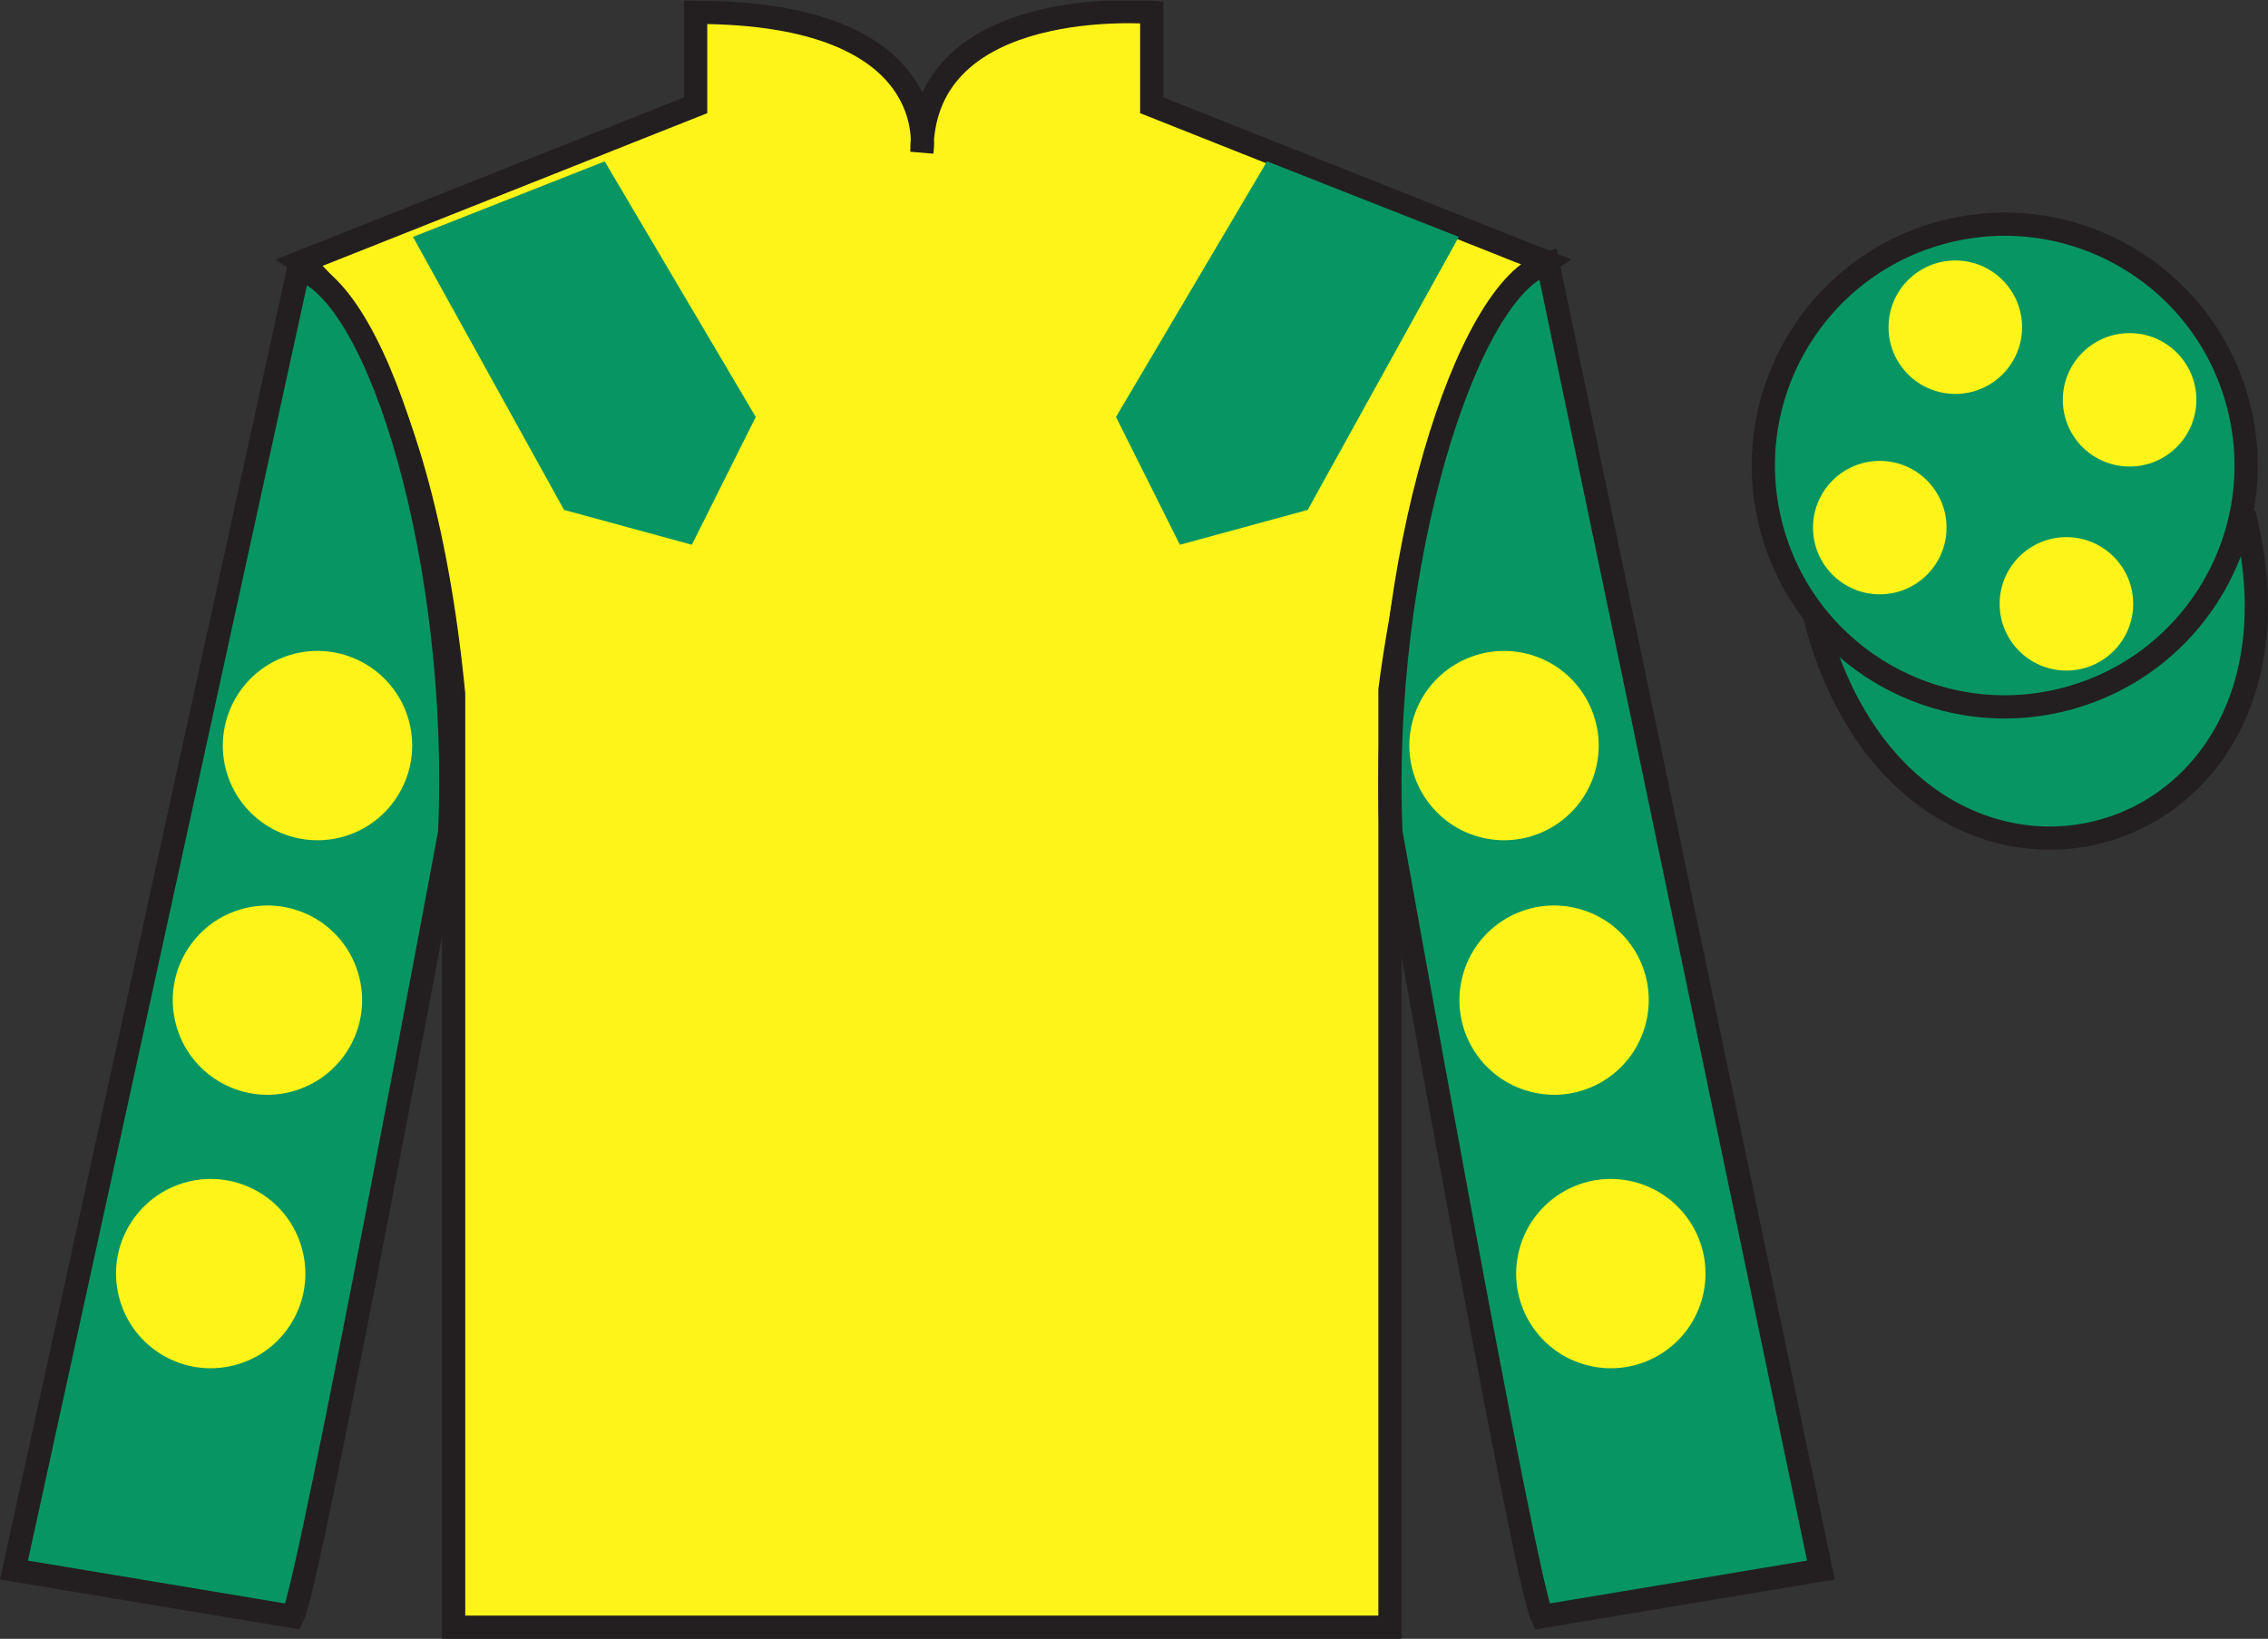 <?xml version="1.0" encoding="UTF-8"?>
<svg xmlns="http://www.w3.org/2000/svg" xmlns:xlink="http://www.w3.org/1999/xlink" width="97.59pt" height="70.53pt" viewBox="0 0 97.59 70.53" version="1.1">
<rect x="0" y="0" width="97.59" height="70.53" fill="#333333" stroke="none"/>
<defs>
<clipPath id="clip1">
  <path d="M 0 70.531 L 97.59 70.531 L 97.59 0.031 L 0 0.031 L 0 70.531 Z M 0 70.531 "/>
</clipPath>
</defs>
<g id="surface0">
<g clip-path="url(#clip1)" clip-rule="nonzero">
<path style=" stroke:none;fill-rule:nonzero;fill:rgb(100%,95.41%,10.001%);fill-opacity:1;" d="M 12.934 11.281 C 12.934 11.281 18.02 14.531 19.52 29.863 C 19.52 29.863 19.52 44.863 19.52 70.031 L 59.809 70.031 L 59.809 29.695 C 59.809 29.695 61.602 14.695 66.559 11.281 L 49.559 4.531 L 49.559 0.531 C 49.559 0.531 39.668 -0.305 39.668 6.531 C 39.668 6.531 40.684 0.531 29.934 0.531 L 29.934 4.531 L 12.934 11.281 "/>
<path style="fill:none;stroke-width:10;stroke-linecap:butt;stroke-linejoin:miter;stroke:rgb(13.73%,12.16%,12.549%);stroke-opacity:1;stroke-miterlimit:4;" d="M 129.336 592.487 C 129.336 592.487 180.195 559.987 195.195 406.667 C 195.195 406.667 195.195 256.667 195.195 4.987 L 598.086 4.987 L 598.086 408.347 C 598.086 408.347 616.016 558.347 665.586 592.487 L 495.586 659.987 L 495.586 699.987 C 495.586 699.987 396.68 708.347 396.68 639.987 C 396.68 639.987 406.836 699.987 299.336 699.987 L 299.336 659.987 L 129.336 592.487 Z M 129.336 592.487 " transform="matrix(0.1,0,0,-0.1,0,70.53)"/>
<path style=" stroke:none;fill-rule:nonzero;fill:rgb(3.105%,58.819%,38.753%);fill-opacity:1;" d="M 12.602 69.57 C 13.352 68.07 19.352 35.82 19.352 35.82 C 19.852 24.32 16.352 12.57 12.852 11.57 L 0.602 67.57 L 12.602 69.57 "/>
<path style="fill:none;stroke-width:10;stroke-linecap:butt;stroke-linejoin:miter;stroke:rgb(13.73%,12.16%,12.549%);stroke-opacity:1;stroke-miterlimit:4;" d="M 126.016 9.597 C 133.516 24.597 193.516 347.097 193.516 347.097 C 198.516 462.097 163.516 579.597 128.516 589.597 L 6.016 29.597 L 126.016 9.597 Z M 126.016 9.597 " transform="matrix(0.1,0,0,-0.1,0,70.53)"/>
<path style=" stroke:none;fill-rule:nonzero;fill:rgb(3.105%,58.819%,38.753%);fill-opacity:1;" d="M 78.352 67.57 L 66.602 11.32 C 63.102 12.32 59.352 24.32 59.852 35.82 C 59.852 35.82 65.602 68.07 66.352 69.57 L 78.352 67.57 "/>
<path style="fill:none;stroke-width:10;stroke-linecap:butt;stroke-linejoin:miter;stroke:rgb(13.73%,12.16%,12.549%);stroke-opacity:1;stroke-miterlimit:4;" d="M 783.516 29.597 L 666.016 592.097 C 631.016 582.097 593.516 462.097 598.516 347.097 C 598.516 347.097 656.016 24.597 663.516 9.597 L 783.516 29.597 Z M 783.516 29.597 " transform="matrix(0.1,0,0,-0.1,0,70.53)"/>
<path style="fill-rule:nonzero;fill:rgb(3.105%,58.819%,38.753%);fill-opacity:1;stroke-width:10;stroke-linecap:butt;stroke-linejoin:miter;stroke:rgb(13.73%,12.16%,12.549%);stroke-opacity:1;stroke-miterlimit:4;" d="M 780.703 440.495 C 820.391 284.87 1004.336 332.448 965.547 484.441 " transform="matrix(0.1,0,0,-0.1,0,70.53)"/>
<path style=" stroke:none;fill-rule:nonzero;fill:rgb(97.855%,69.792%,23.972%);fill-opacity:1;" d="M 86.691 21.727 C 87.625 21.488 88.191 20.539 87.953 19.605 C 87.715 18.668 86.762 18.105 85.828 18.344 C 84.895 18.582 84.332 19.531 84.57 20.469 C 84.809 21.402 85.758 21.965 86.691 21.727 "/>
<path style="fill:none;stroke-width:10;stroke-linecap:butt;stroke-linejoin:miter;stroke:rgb(13.73%,12.16%,12.549%);stroke-opacity:1;stroke-miterlimit:4;" d="M 866.914 488.034 C 876.25 490.417 881.914 499.909 879.531 509.245 C 877.148 518.62 867.617 524.245 858.281 521.862 C 848.945 519.48 843.32 509.988 845.703 500.613 C 848.086 491.277 857.578 485.652 866.914 488.034 Z M 866.914 488.034 " transform="matrix(0.1,0,0,-0.1,0,70.53)"/>
<path style=" stroke:none;fill-rule:nonzero;fill:rgb(3.105%,58.819%,38.753%);fill-opacity:1;" d="M 88.828 30.098 C 94.387 28.68 97.742 23.023 96.324 17.469 C 94.906 11.91 89.25 8.555 83.691 9.973 C 78.137 11.391 74.781 17.047 76.199 22.602 C 77.613 28.16 83.27 31.516 88.828 30.098 "/>
<path style="fill:none;stroke-width:10;stroke-linecap:butt;stroke-linejoin:miter;stroke:rgb(13.73%,12.16%,12.549%);stroke-opacity:1;stroke-miterlimit:4;" d="M 888.281 404.323 C 943.867 418.503 977.422 475.066 963.242 530.612 C 949.062 586.198 892.5 619.753 836.914 605.573 C 781.367 591.394 747.812 534.831 761.992 479.284 C 776.133 423.698 832.695 390.144 888.281 404.323 Z M 888.281 404.323 " transform="matrix(0.1,0,0,-0.1,0,70.53)"/>
<path style=" stroke:none;fill-rule:nonzero;fill:rgb(3.105%,58.819%,38.753%);fill-opacity:1;" d="M 17.77 10.195 L 24.27 21.945 L 29.77 23.445 L 32.52 17.945 L 26.02 6.945 L 17.77 10.195 "/>
<path style=" stroke:none;fill-rule:nonzero;fill:rgb(3.105%,58.819%,38.753%);fill-opacity:1;" d="M 62.77 10.195 L 56.27 21.945 L 50.77 23.445 L 48.02 17.945 L 54.52 6.945 L 62.77 10.195 "/>
<path style=" stroke:none;fill-rule:nonzero;fill:rgb(100%,95.41%,10.001%);fill-opacity:1;" d="M 88.914 28.859 C 90.504 28.859 91.789 27.574 91.789 25.988 C 91.789 24.402 90.504 23.117 88.914 23.117 C 87.332 23.117 86.043 24.402 86.043 25.988 C 86.043 27.574 87.332 28.859 88.914 28.859 "/>
<path style=" stroke:none;fill-rule:nonzero;fill:rgb(100%,95.41%,10.001%);fill-opacity:1;" d="M 80.887 25.578 C 82.469 25.578 83.758 24.293 83.758 22.707 C 83.758 21.121 82.469 19.836 80.887 19.836 C 79.297 19.836 78.012 21.121 78.012 22.707 C 78.012 24.293 79.297 25.578 80.887 25.578 "/>
<path style=" stroke:none;fill-rule:nonzero;fill:rgb(100%,95.41%,10.001%);fill-opacity:1;" d="M 91.637 20.078 C 93.219 20.078 94.508 18.793 94.508 17.207 C 94.508 15.621 93.219 14.336 91.637 14.336 C 90.047 14.336 88.762 15.621 88.762 17.207 C 88.762 18.793 90.047 20.078 91.637 20.078 "/>
<path style=" stroke:none;fill-rule:nonzero;fill:rgb(100%,95.41%,10.001%);fill-opacity:1;" d="M 84.137 16.953 C 85.719 16.953 87.008 15.668 87.008 14.082 C 87.008 12.496 85.719 11.211 84.137 11.211 C 82.547 11.211 81.262 12.496 81.262 14.082 C 81.262 15.668 82.547 16.953 84.137 16.953 "/>
<path style=" stroke:none;fill-rule:nonzero;fill:rgb(100%,95.41%,10.001%);fill-opacity:1;" d="M 65.863 46.988 C 68.043 47.547 70.262 46.23 70.816 44.051 C 71.375 41.871 70.059 39.652 67.879 39.098 C 65.703 38.539 63.48 39.855 62.926 42.035 C 62.367 44.215 63.684 46.43 65.863 46.988 "/>
<path style=" stroke:none;fill-rule:nonzero;fill:rgb(100%,95.41%,10.001%);fill-opacity:1;" d="M 63.711 36.035 C 65.887 36.59 68.105 35.277 68.664 33.098 C 69.219 30.918 67.906 28.699 65.727 28.141 C 63.547 27.586 61.328 28.898 60.77 31.078 C 60.215 33.258 61.531 35.477 63.711 36.035 "/>
<path style=" stroke:none;fill-rule:nonzero;fill:rgb(100%,95.41%,10.001%);fill-opacity:1;" d="M 68.305 58.758 C 70.484 59.316 72.703 58 73.258 55.82 C 73.816 53.641 72.5 51.426 70.32 50.867 C 68.145 50.309 65.922 51.625 65.367 53.805 C 64.809 55.984 66.125 58.203 68.305 58.758 "/>
<path style=" stroke:none;fill-rule:nonzero;fill:rgb(100%,95.41%,10.001%);fill-opacity:1;" d="M 12.516 46.988 C 10.336 47.547 8.117 46.23 7.562 44.051 C 7.004 41.871 8.32 39.652 10.5 39.098 C 12.68 38.539 14.898 39.855 15.453 42.035 C 16.012 44.215 14.695 46.43 12.516 46.988 "/>
<path style=" stroke:none;fill-rule:nonzero;fill:rgb(100%,95.41%,10.001%);fill-opacity:1;" d="M 14.672 36.035 C 12.492 36.59 10.273 35.277 9.715 33.098 C 9.16 30.918 10.473 28.699 12.652 28.141 C 14.832 27.586 17.051 28.898 17.609 31.078 C 18.164 33.258 16.848 35.477 14.672 36.035 "/>
<path style=" stroke:none;fill-rule:nonzero;fill:rgb(100%,95.41%,10.001%);fill-opacity:1;" d="M 10.074 58.758 C 7.895 59.316 5.676 58 5.121 55.82 C 4.562 53.641 5.879 51.426 8.059 50.867 C 10.238 50.309 12.457 51.625 13.012 53.805 C 13.57 55.984 12.254 58.203 10.074 58.758 "/>
</g>
</g>
</svg>
